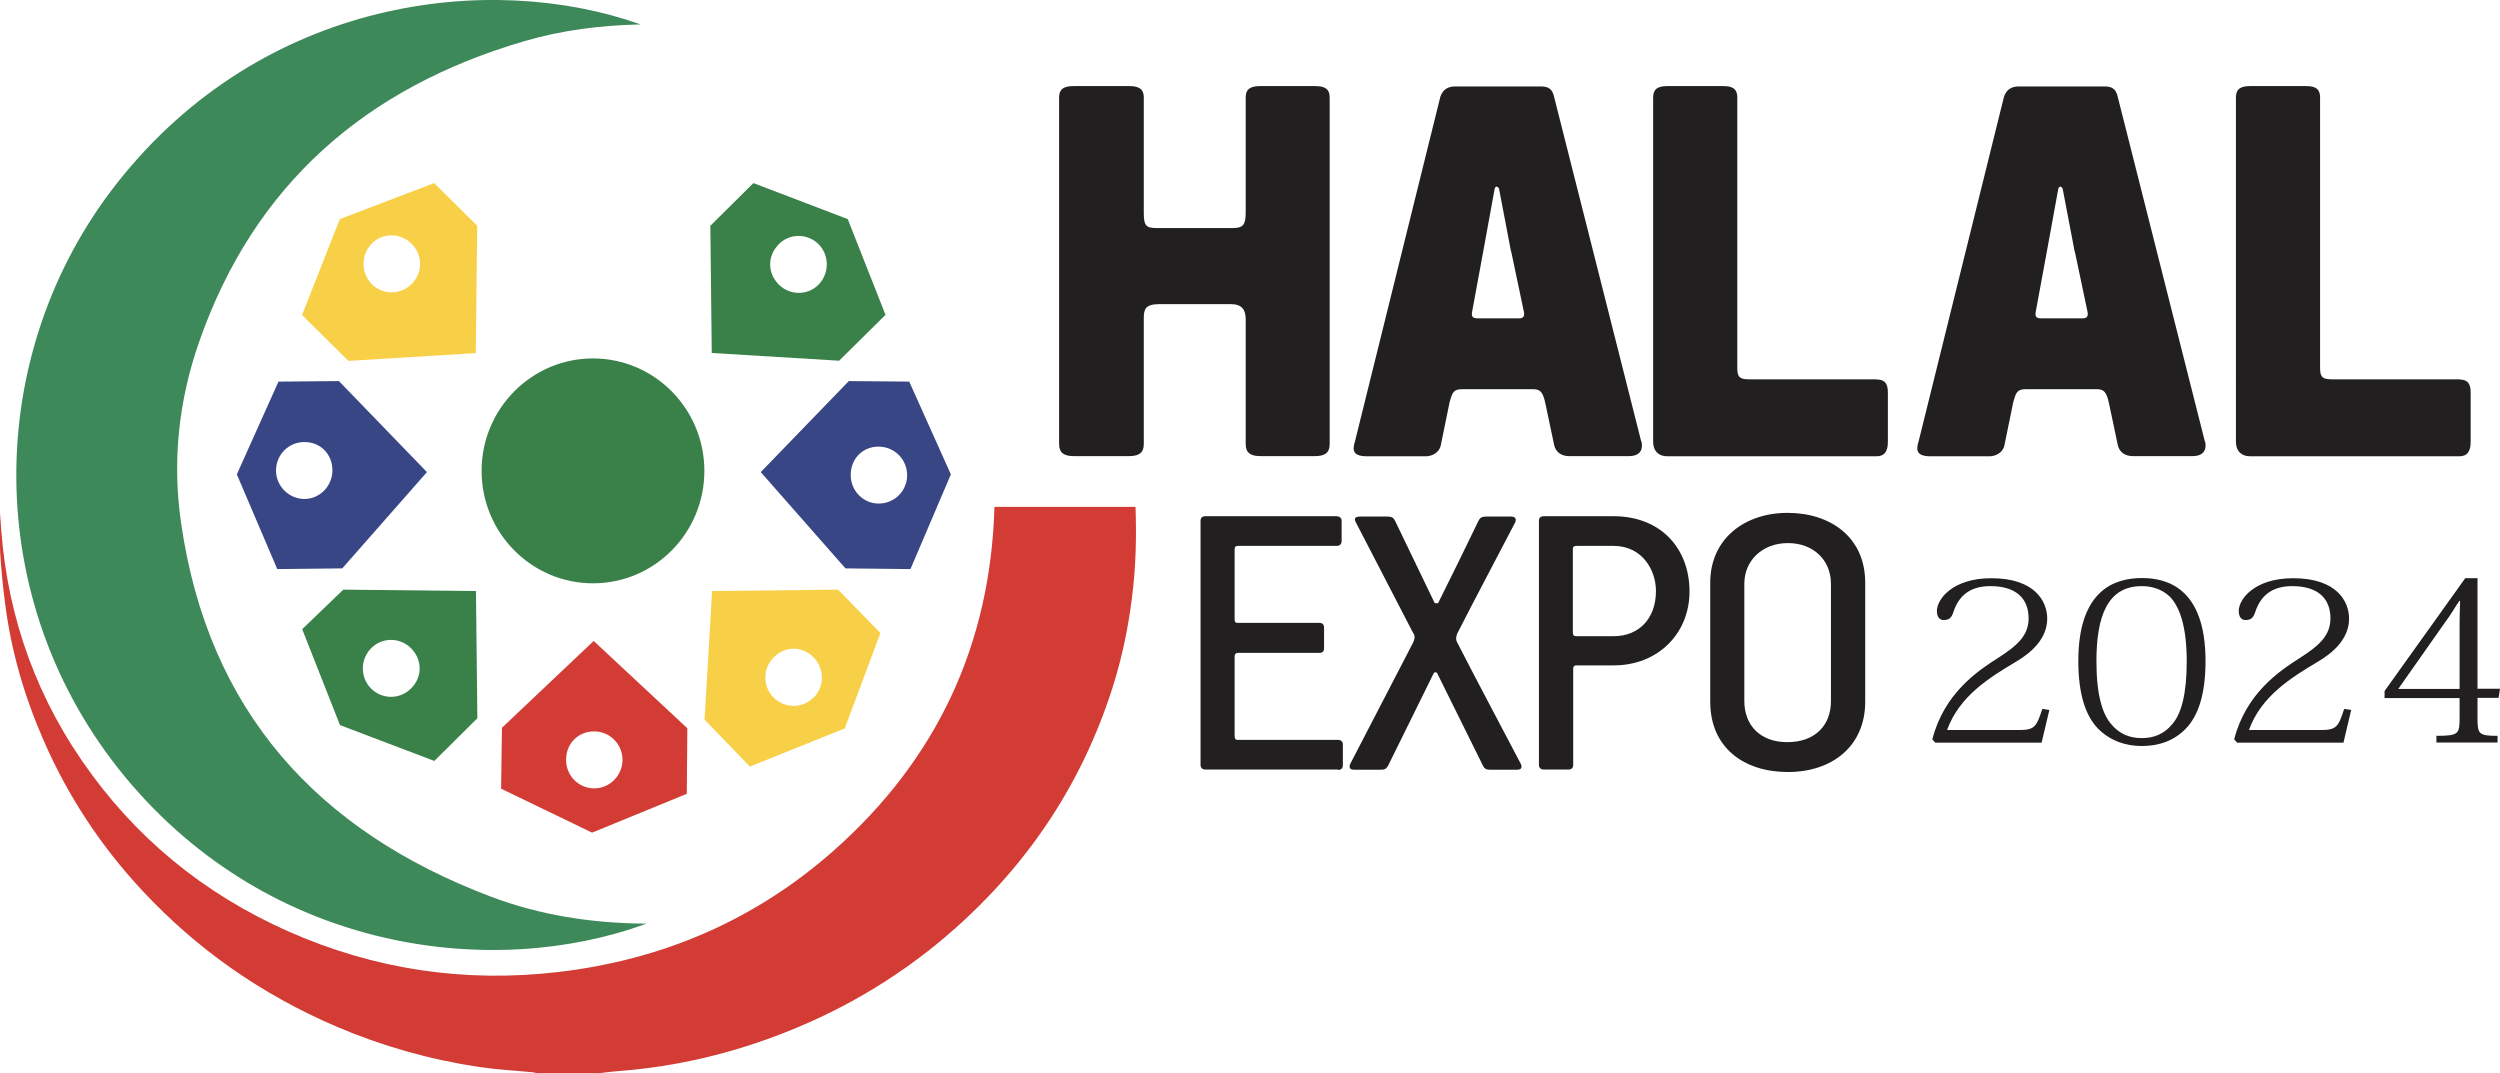 <svg xmlns="http://www.w3.org/2000/svg" id="Livello_2" data-name="Livello 2" viewBox="0 0 142.29 61.09"><defs><style> .cls-1 { fill: #f8d048; } .cls-1, .cls-2, .cls-3, .cls-4, .cls-5, .cls-6 { stroke-width: 0px; } .cls-2 { fill: #3e895a; } .cls-3 { fill: #221f20; } .cls-4 { fill: #384685; } .cls-5 { fill: #d33c35; } .cls-6 { fill: #3a8149; } </style></defs><g id="Livello_1-2" data-name="Livello 1"><g><path class="cls-2" d="M36.79,52.57c-3.12-.02-6.06-.48-8.86-1.54-9.86-3.73-16.1-10.56-17.63-21.31-.5-3.48-.13-6.91,1.02-10.22C14.46,10.47,20.85,4.98,29.82,2.35c2.14-.63,4.34-.91,6.64-.96C27.92-1.65,15-.16,6.67,10.41c-7.66,9.72-7.8,23.83.45,33.81,8.28,10.01,20.97,11.55,29.67,8.35"></path><path class="cls-5" d="M34.02,61.09c.45-.05.89-.11,1.34-.14,3.23-.26,6.34-1.01,9.33-2.19,3.58-1.41,6.8-3.37,9.64-5.89,4.34-3.85,7.35-8.48,9.04-13.89.51-1.63.85-3.29,1.06-4.99.22-1.7.26-3.4.2-5.14h-8.03c-.22,7.74-3.21,14.32-9.18,19.59-4.41,3.89-9.65,6.18-15.62,6.88-5.35.63-10.48-.14-15.37-2.3-4.88-2.16-8.8-5.41-11.75-9.7C1.74,39.05.24,34.32.01,29.21c0,.74-.04,1.49,0,2.23.06.97.15,1.94.28,2.9.34,2.7,1.1,5.31,2.2,7.82,1.37,3.14,3.24,5.99,5.61,8.53,3.1,3.33,6.78,5.91,11.05,7.74,2.6,1.11,5.32,1.88,8.13,2.3,1,.15,2.02.2,3.03.3.11.01.21.05.31.07h3.4Z"></path><path class="cls-6" d="M44.3,13.92c.64-.66,1.68-.65,2.31,0,.61.64.59,1.66-.03,2.29-.62.62-1.64.61-2.26-.02-.64-.65-.65-1.62-.01-2.27M47.76,20.53l2.64-2.61-2.15-5.45-5.37-2.05-2.45,2.43.08,7.24,7.24.44Z"></path><path class="cls-4" d="M50,28.66c-.87,0-1.59-.74-1.58-1.63,0-.92.68-1.61,1.58-1.61.91,0,1.64.73,1.63,1.65-.01.89-.74,1.6-1.63,1.59M51.75,21.72l-3.44-.03-5.01,5.18,4.82,5.48,3.7.04,2.3-5.39-2.37-5.28Z"></path><path class="cls-1" d="M21.13,13.89c.63-.66,1.66-.66,2.31,0,.63.65.63,1.62-.01,2.27-.62.63-1.64.64-2.26.02-.63-.63-.64-1.65-.03-2.29M27.08,20.09l.08-7.24-2.45-2.43-5.37,2.05-2.15,5.46,2.64,2.61,7.24-.44Z"></path><path class="cls-4" d="M17.34,28.4c-.89,0-1.61-.71-1.63-1.59-.01-.92.71-1.66,1.63-1.65.9,0,1.58.69,1.58,1.61,0,.89-.71,1.62-1.58,1.63M24.3,26.87l-5.01-5.18-3.44.03-2.37,5.28,2.3,5.39,3.7-.04,4.82-5.48Z"></path><path class="cls-6" d="M23.41,39.17c-.64.66-1.68.65-2.31,0-.61-.64-.6-1.66.04-2.29.62-.62,1.64-.61,2.26.02.64.65.65,1.62.01,2.27M19.54,33.56l-2.34,2.25,2.15,5.46,5.37,2.04,2.45-2.43-.08-7.24-7.55-.08Z"></path><path class="cls-1" d="M46.28,39.72c-.63.62-1.64.6-2.26-.03-.62-.62-.61-1.65.02-2.28.65-.65,1.6-.65,2.25-.01.65.65.65,1.69,0,2.33M40.53,33.65l-.43,7.31,2.58,2.67,5.4-2.17,2.03-5.43-2.41-2.47-7.17.08Z"></path><path class="cls-5" d="M35.43,43.26c-.01.89-.73,1.61-1.61,1.61-.91,0-1.63-.75-1.6-1.68.03-.91.72-1.58,1.63-1.56.88.01,1.59.75,1.58,1.63M28.57,41.42l-.05,3.47,5.18,2.5,5.39-2.21.03-3.73-5.33-4.97-5.23,4.95Z"></path><path class="cls-6" d="M40.09,26.8c0,3.54-2.84,6.4-6.34,6.4s-6.34-2.87-6.34-6.4,2.84-6.4,6.34-6.4,6.34,2.87,6.34,6.4"></path><path class="cls-3" d="M70.9,5.55c0-.51.3-.65.84-.65h3.1c.54,0,.84.14.84.65v19.73c0,.51-.3.68-.84.68h-3.1c-.54,0-.84-.17-.84-.68v-7.12c0-.51-.2-.85-.84-.85h-4.08c-.81,0-.88.31-.88.82v7.15c0,.51-.3.68-.84.68h-3.14c-.54,0-.84-.17-.84-.68V5.55c0-.51.3-.65.84-.65h3.14c.47,0,.84.1.84.65v6.54c0,.72.1.89.71.89h4.35c.61,0,.74-.2.74-.89v-6.54Z"></path><path class="cls-3" d="M106.81,21.6c.41,0,.64.17.64.72v2.83c0,.51-.17.82-.64.82h-11.91c-.51,0-.81-.31-.81-.82V5.55c0-.51.3-.65.81-.65h3.17c.47,0,.81.1.81.65v15.26c0,.51,0,.78.64.78h7.29Z"></path><path class="cls-3" d="M118.08,14.31l-.67-3.51c-.03-.2-.24-.27-.27,0l-.64,3.51-.64,3.47c-.03.24.03.34.34.34h2.33c.2,0,.37-.07.27-.44l-.71-3.37ZM125.5,25.11c.07.27.1.85-.71.85h-3.41c-.4,0-.74-.2-.84-.61l-.51-2.42c-.14-.61-.27-.78-.71-.78h-4.02c-.57,0-.57.31-.71.72l-.51,2.49c-.1.44-.54.61-.84.61h-3.37c-.91,0-.78-.48-.67-.85l4.86-19.62c.14-.41.44-.58.84-.58h4.79c.34,0,.71,0,.84.58l4.96,19.62Z"></path><path class="cls-3" d="M139.98,21.6c.4,0,.64.17.64.72v2.83c0,.51-.17.82-.64.82h-11.91c-.51,0-.81-.31-.81-.82V5.55c0-.51.3-.65.81-.65h3.17c.47,0,.81.1.81.65v15.26c0,.51,0,.78.64.78h7.29Z"></path><path class="cls-3" d="M76.15,43.8h-7.54c-.16,0-.28-.09-.28-.26v-13.9c0-.16.09-.26.28-.26h7.45c.16,0,.3.09.3.26v1.15c0,.16-.09.28-.28.28h-5.62c-.12,0-.19.05-.19.19v4c0,.14.05.19.16.19h4.65c.19,0,.28.09.28.28v1.17c0,.16-.09.26-.25.26h-4.65c-.12,0-.19.07-.19.21v4.53c0,.14.05.21.16.21h5.72c.16,0,.28.09.28.26v1.17c0,.19-.09.28-.28.28"></path><path class="cls-3" d="M81.82,38.36c-.02-.09-.16-.16-.23-.02l-2.57,5.21c-.14.26-.25.26-.51.26h-1.43c-.28,0-.32-.14-.21-.37l3.56-6.87c.16-.35.05-.47-.02-.58l-3.24-6.26c-.12-.21-.05-.33.25-.33h1.53c.28,0,.37.07.46.26l2.25,4.67h.19c.76-1.52,1.55-3.13,2.29-4.67.09-.19.19-.26.46-.26h1.39c.28,0,.32.14.25.33-1.09,2.1-2.24,4.25-3.31,6.35-.07.19-.07.35,0,.47,1.09,2.13,2.5,4.77,3.61,6.89.12.23.07.37-.21.37h-1.43c-.26,0-.39,0-.51-.26l-2.57-5.19Z"></path><path class="cls-3" d="M89.73,31.07c-.14,0-.21.05-.21.19v4.74c0,.14.05.21.19.21h2.13c1.44,0,2.41-1,2.41-2.57,0-1.21-.79-2.57-2.41-2.57h-2.11ZM91.86,37.87h-2.13c-.14,0-.19.07-.19.21v5.44c0,.19-.09.28-.28.28h-1.39c-.16,0-.28-.09-.28-.26v-13.9c0-.16.09-.26.28-.26h3.96c2.71,0,4.33,1.85,4.33,4.28s-1.83,4.21-4.3,4.21Z"></path><path class="cls-3" d="M104.21,33.22c0-1.33-.99-2.31-2.45-2.31s-2.48,1-2.48,2.31v6.68c0,1.38.9,2.34,2.45,2.34s2.48-.93,2.48-2.34v-6.68ZM101.76,43.94c-2.5,0-4.42-1.38-4.42-4v-6.78c0-2.48,1.94-3.97,4.4-3.97s4.42,1.4,4.42,3.97v6.78c0,2.52-1.87,4-4.4,4Z"></path><path class="cls-3" d="M116.64,40.41l-.44,1.86h-6.05l-.17-.19c.68-2.63,2.58-3.89,3.72-4.62,1.1-.7,1.76-1.28,1.76-2.27,0-1.11-.7-1.83-2.17-1.83-.9,0-1.73.32-2.11,1.47-.11.36-.27.46-.56.46-.23,0-.38-.18-.38-.52,0-.64.86-1.86,3.1-1.86,2.48,0,3.18,1.32,3.18,2.3,0,1.14-.9,1.94-1.79,2.46-1.49.89-3.21,1.94-3.91,3.88h4.05c.9,0,1.03-.13,1.37-1.2l.41.06ZM119.42,41.48c-.72-.74-1.13-1.97-1.13-3.86,0-4.01,2.04-4.72,3.62-4.72,1.37,0,3.62.52,3.62,4.72,0,1.89-.41,3.12-1.13,3.86-.7.72-1.59.98-2.49.98s-1.77-.27-2.49-.98ZM119.32,37.64c0,1.9.34,2.98.82,3.55.48.59,1.07.82,1.76.82s1.28-.23,1.76-.82c.48-.57.8-1.65.8-3.55,0-2.03-.42-3.12-.96-3.68-.48-.46-1.08-.6-1.6-.6-1.94,0-2.58,1.7-2.58,4.28ZM133.82,40.41l-.44,1.86h-6.05l-.17-.19c.68-2.63,2.58-3.89,3.72-4.62,1.1-.7,1.76-1.28,1.76-2.27,0-1.11-.7-1.83-2.17-1.83-.9,0-1.73.32-2.11,1.47-.11.36-.27.46-.56.46-.23,0-.38-.18-.38-.52,0-.64.86-1.86,3.1-1.86,2.48,0,3.18,1.32,3.18,2.3,0,1.14-.9,1.94-1.79,2.46-1.49.89-3.21,1.94-3.91,3.88h4.05c.9,0,1.03-.13,1.37-1.2l.41.06ZM140,39.73h-4.28v-.4l4.59-6.42h.7v6.29h1.28l-.08.52h-1.2v1.15c0,.91.07,1.01,1.14,1.01v.38h-3.48v-.38c1.27,0,1.32-.11,1.32-1.01v-1.15ZM139.98,34.2c-.23.31-.45.74-.83,1.24l-2.65,3.77h3.49v-3.68c0-.36.01-.84.03-1.33h-.04Z"></path><path class="cls-3" d="M86,14.31l-.67-3.51c-.03-.2-.24-.27-.27,0l-.64,3.51-.64,3.47c-.03.24.03.34.34.34h2.33c.2,0,.37-.07.27-.44l-.71-3.37ZM93.42,25.11c.07.27.1.85-.71.85h-3.41c-.4,0-.74-.2-.84-.61l-.51-2.42c-.14-.61-.27-.78-.71-.78h-4.02c-.57,0-.57.31-.71.72l-.51,2.49c-.1.44-.54.61-.84.61h-3.37c-.91,0-.78-.48-.67-.85l4.86-19.62c.14-.41.44-.58.84-.58h4.79c.34,0,.71,0,.84.58l4.96,19.62Z"></path></g></g></svg>